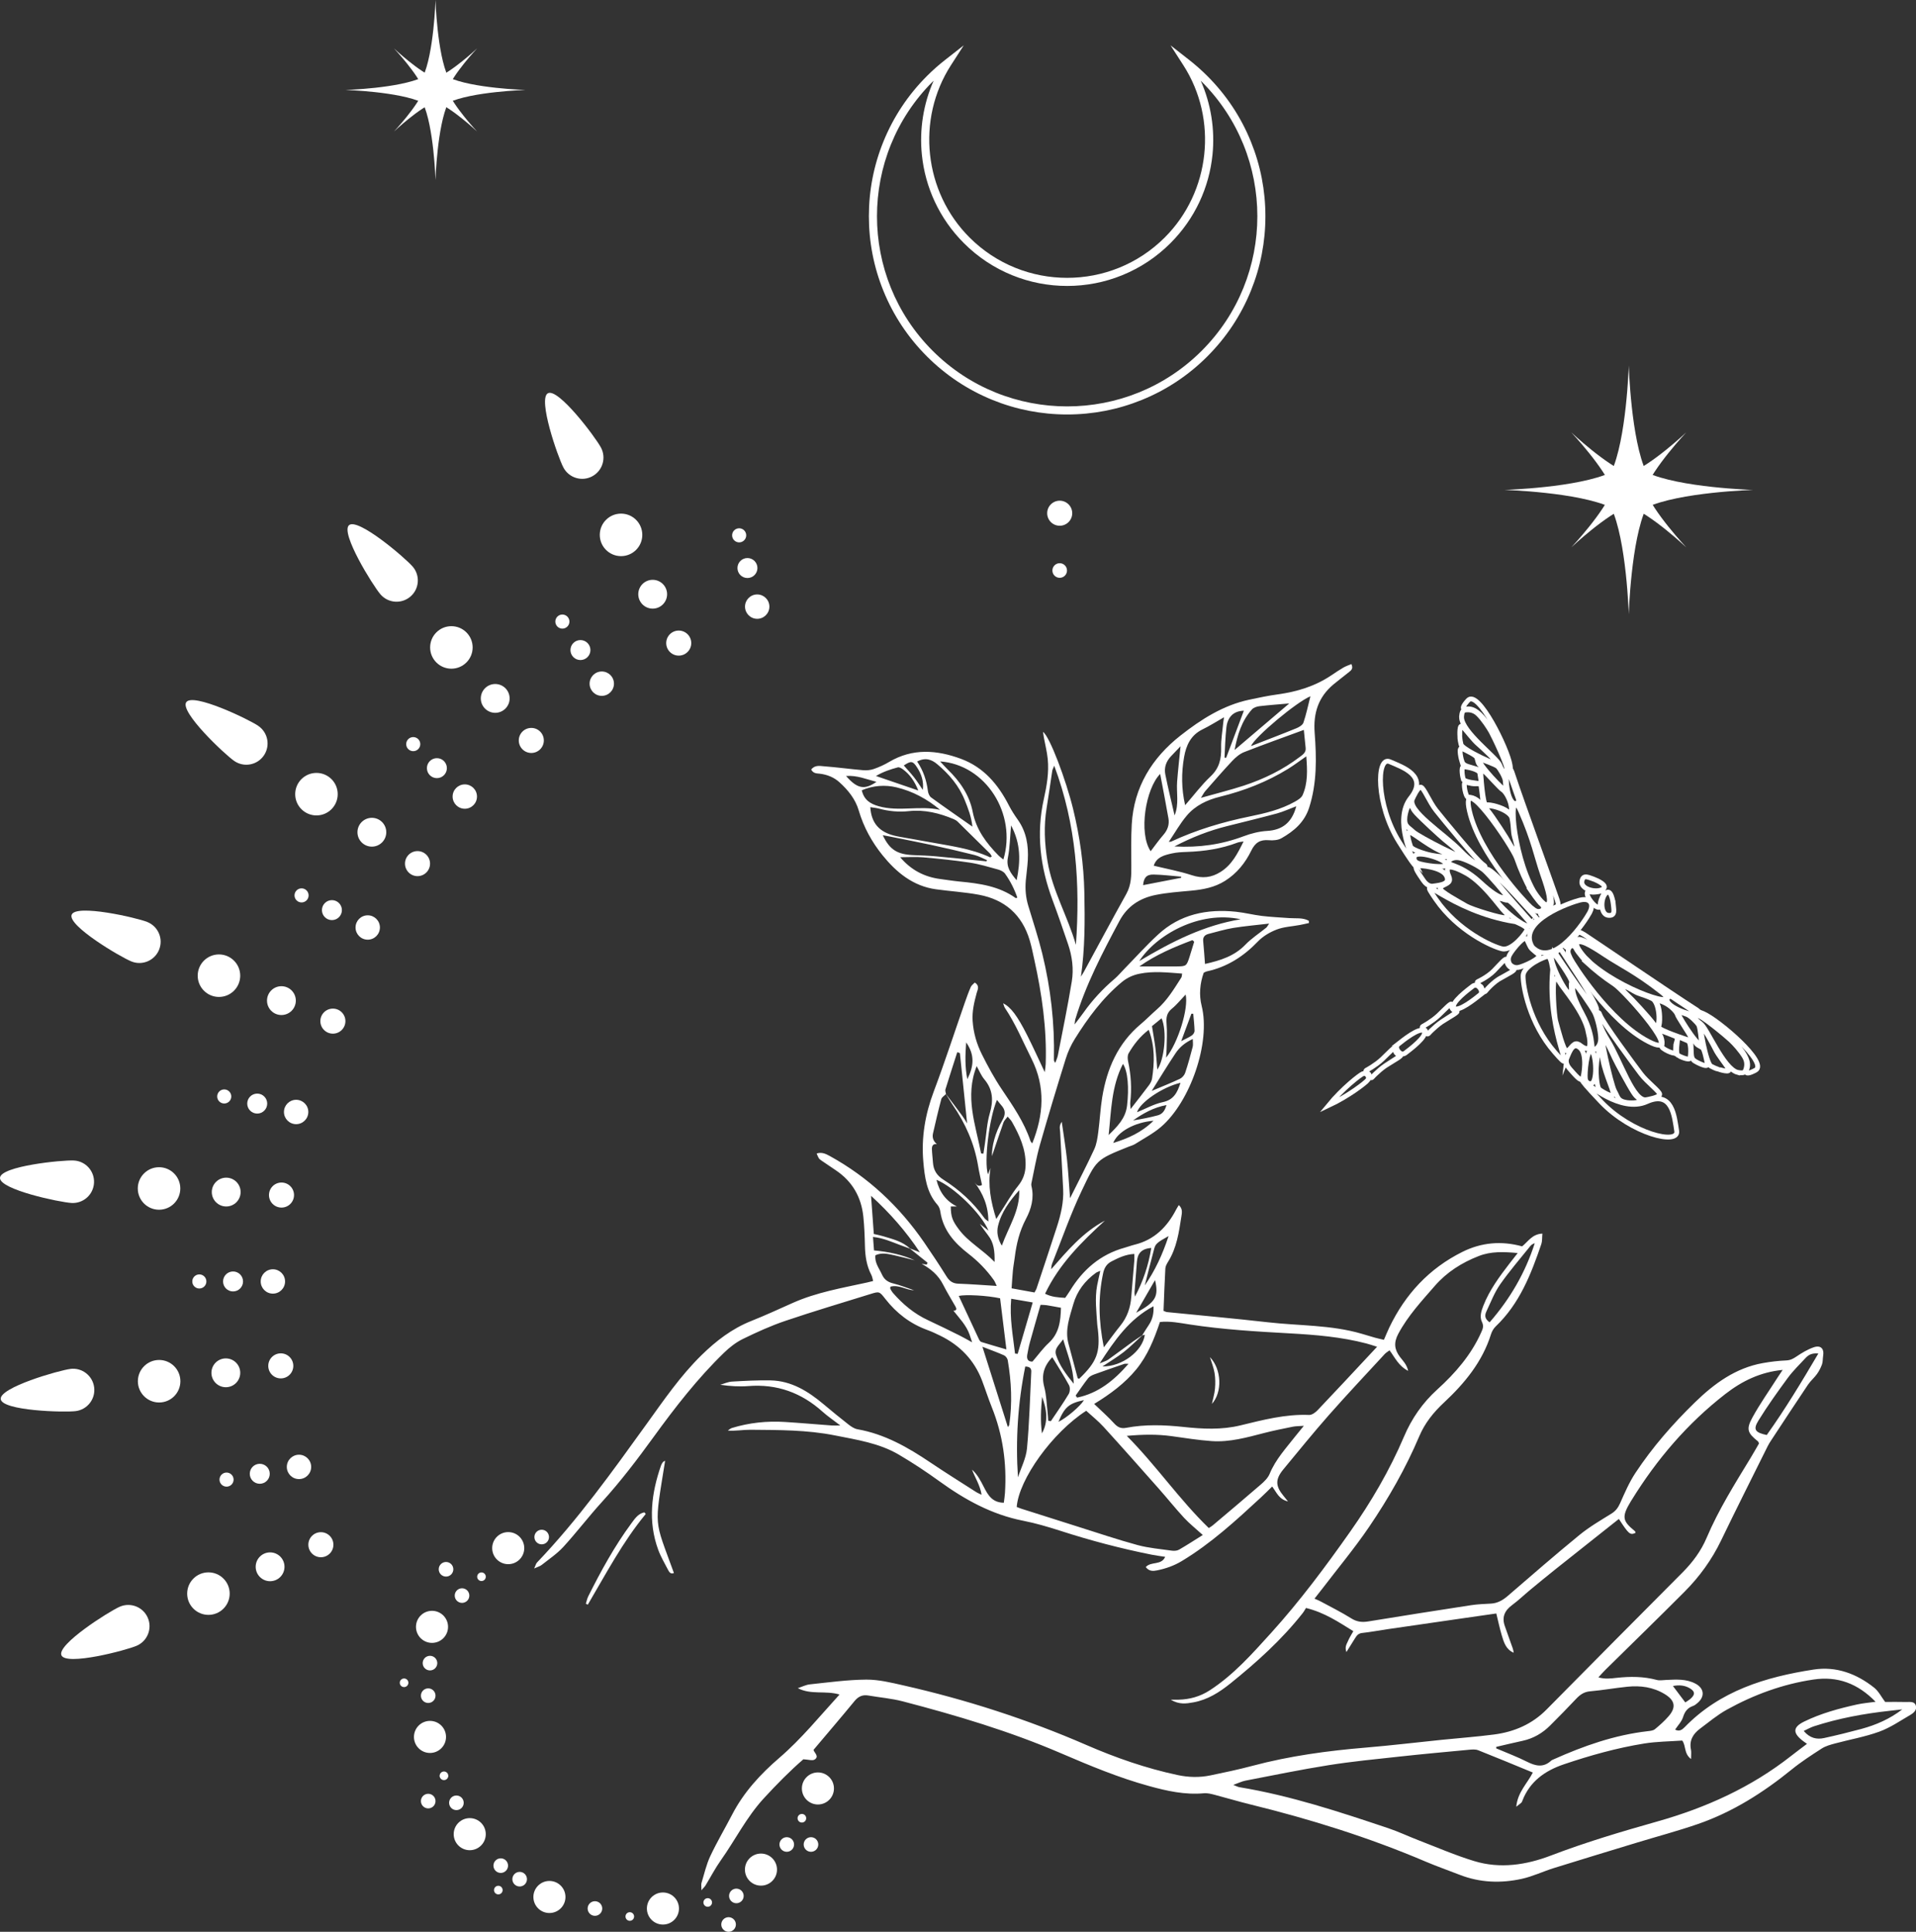 <?xml version="1.0" encoding="UTF-8"?>
<svg id="Calque_2" xmlns="http://www.w3.org/2000/svg" viewBox="0 0 671.51 677.08">
  <rect x="0" y="0" width="671.51" height="677.08" fill="#333333" stroke="none"/>
  <defs>
    <style>
      .cls-1 {
        fill: #fff;
      }

      .cls-2 {
        fill: none;
        stroke: #fff;
        stroke-miterlimit: 10;
        stroke-width: 1.69px;
      }
    </style>
  </defs>
  <g id="Calque_1-2" data-name="Calque_1">
    <g>
      <path class="cls-1" d="M284.29,269.71c1.32-1.64,3.01-1.25,4.43-1.14,4.6.35,9.17.98,13.77,1.38,1.25.11,2.61-.02,3.78-.43,1.86-.65,3.69-1.48,5.39-2.49,8.19-4.83,16.63-4.2,25.1-1.08,8,2.95,13.09,9,16.86,16.39.89,1.73,1.97,3.39,3.1,4.98,3.03,4.26,3.78,9.07,3.5,14.11-.13,2.41-.49,4.81-.71,7.22-.26,2.99,0,5.92.87,8.81,1.68,5.58,3.52,11.12,4.91,16.78,2.97,12.13,4.36,24.46,4.08,36.96,0,.4,0,.8.48,1.31.31-.87.73-1.73.91-2.63,1.67-8.63,3.46-17.25,4.88-25.92.71-4.37.13-8.8-1.31-13.03-1.77-5.21-3.56-10.41-5.48-15.56-4.28-11.51-5.72-23.22-3.01-35.32,1.03-4.62,1.84-9.31,1.36-14.07-.25-2.49-.89-4.95-1.34-7.42-.11-.6-.19-1.21-.32-2.04,2.34,1.53,8.07,16.86,10.56,27.03,2.36,9.66,3.74,19.44,3.94,29.36.2,9.78.22,19.56-1.2,29.4.35-.58.73-1.15,1.06-1.75,4.94-9.08,9.8-18.2,14.84-27.23,1.77-3.17,1.79-6.48,1.76-9.91-.04-4.83-.12-9.68.15-14.5.75-13.05,7.08-23.26,17.09-31.12,7.18-5.64,14.91-10.6,24.09-12.56,3.33-.71,6.67-1.41,10.04-1.87,6.73-.93,13.06-2.85,18.74-6.68,1.37-.92,2.74-1.85,4.16-2.68.88-.51,1.87-.84,2.85-1.26.79,1.64-.12,2.22-.85,2.82-1.79,1.46-3.65,2.83-5.42,4.31-5.32,4.45-7.12,10.08-6.59,17.02.66,8.76.83,17.56-1.93,26.16-1.65,5.15-5.33,8.23-9.68,10.72-1.23.71-2.99.84-4.45.71-3.05-.26-4.78.82-6.17,3.67-2.08,4.27-5.03,7.96-9.19,10.58-3.67,2.31-7.71,3.05-11.91,3.44-4.16.39-8.35.67-12.43,1.5-5.47,1.11-9.86,3.87-12.65,9.08-5.97,11.17-11.83,22.37-15.5,34.57-.09.29-.08.62-.23,1.73,1.33-1.76,2.25-2.91,3.1-4.11,3.13-4.43,6.78-8.37,10.92-11.88,1.17-.99,2.15-2.19,3.23-3.29,3.99-4.09,7.82-8.36,12.01-12.23,7.71-7.14,17.13-9.04,27.29-7.99,3.06.32,6.06,1.1,9.11,1.47,3.15.38,6.33.51,9.5.75,2.33.18,4.77-.24,6.92.94.02.26.04.53.06.79-1.08.24-2.16.5-3.25.7-2.69.51-5.53.62-8.04,1.58-2.4.92-4.83,2.35-6.59,4.18-5.03,5.24-10.81,8.97-17.95,10.5-.32.07-.6.26-1.05.46-1.34,3.73-1.7,7.77-.74,11.58,3.25,12.88-3.98,33.64-14.22,42.45-2.72,2.34-5.98,4.04-9.04,5.98-.73.46-1.62.69-2.43,1.01-11.33,4.54-11.15,4.54-16.31,15.35-3.93,8.22-6.91,16.88-10.3,25.35-.27.67-.41,1.4-.41,2.19,5.64-6.44,11.1-12.95,18.81-17.02-8.17,7.49-16.01,15.21-20.97,25.62,2.38,1.2,4.63,1.3,7.06,1.45.55-.82,1.13-1.6,1.63-2.42,4.52-7.43,10.67-12.8,19.19-15.16,1.17-.32,2.3-.76,3.47-1.05,6.94-1.69,11.45-6.23,14.62-12.37.24-.46.53-.89.9-1.52,1.47,1.31,1.08,2.84.89,4.1-.83,5.43-1.62,10.9-4.61,15.71-.46.74-.95,1.59-.99,2.42-.28,4.92-.44,9.84-.64,14.84.44.16.83.4,1.25.44,11.81,1.19,23.63,2.24,35.43,3.58,10.91,1.24,22.01.88,32.69,3.99,1.58.46,3.16.95,4.75,1.4.93.26,1.88.46,3.12.75.67-1.54,1.23-2.94,1.88-4.3,5.6-11.69,13.98-20.73,25.64-26.53,6.65-3.31,13.67-3.93,20.92-1.93,2.09-1.66,3.52-4.32,7.1-4.47-.13,1.41-.02,2.62-.37,3.67-3.6,10.56-7.63,20.9-15.98,28.85-.75.72-1.35,1.75-1.66,2.75-3.03,9.68-9.24,17.19-16.46,23.93-3.69,3.44-6.72,7.2-8.69,11.86-4.74,11.18-10.76,21.71-17.56,31.72-5.12,7.54-11,14.58-16.54,21.84-.79,1.04-1.61,2.06-2.61,3.33.91.41,1.59.66,2.21,1,3.57,1.93,7.22,3.74,10.66,5.9,1.94,1.22,3.74,1.44,5.92,1.09,12.04-1.97,24.09-3.86,36.15-5.71,2.28-.35,4.6-.42,6.9-.55,2.32-.13,4.14-1.18,5.87-2.67,8.33-7.18,16.63-14.41,25.14-21.37,3.47-2.84,7.41-5.13,11.24-7.51,1.5-.93,2.33-2.09,3.04-3.68,1.6-3.6,3.18-7.28,5.34-10.55,5.96-9.03,13.08-17.16,20.81-24.7,6.77-6.6,14.29-12.13,23.92-13.83,2.7-.48,5.44-.8,8.18-.92,1.43-.06,2.41-.61,3.54-1.37,1.88-1.27,3.9-2.49,6.03-3.23,2.5-.86,3.75.5,3.31,3.07-.16.97-.07,2.01-.39,2.91-.43,1.19-1.03,2.37-1.77,3.4-.94,1.31-2.24,2.38-3.14,3.72-4.35,6.48-8.63,13.01-12.92,19.53-.42.64-.84,1.3-1.18,1.98-5.48,11.03-11.02,22.03-16.37,33.12-3.24,6.73-7.55,12.67-12.78,17.92-9.16,9.2-18.48,18.25-27.72,27.36-.77.76-1.48,1.58-2.49,2.67,2.37.69,4.43.38,6.39.17,4.75-.51,9.42-.52,14.08.74,1.01.27,2.17.04,3.26,0,3.52-.16,7.07-.43,10.34,1.32,3,1.61,3.31,4.46.75,6.69-.49.43-1.03.89-1.63,1.1-1.94.67-2.9,1.95-3.52,3.93-.5,1.58-1.81,2.9-2.78,4.37,1.47.75,2.44.07,3.32-.83,12.38-12.76,28.35-17.62,45.22-20.22,7.9-1.22,15.04,1.43,21.22,6.35,1.56,1.24,2.53,3.24,3.85,5,2.32,0,4.83-.05,7.34.02,1.25.04,2.91-.36,3.42,1.27.46,1.49-.74,2.55-1.84,3.2-3.6,2.1-7.11,4.53-10.98,5.93-5.04,1.83-10.4,2.76-15.6,4.16-1.56.42-3.2.88-4.54,1.73-3.6,2.32-7.22,4.66-10.54,7.36-9.99,8.11-20.73,14.93-32.93,19.14-6.96,2.4-14.09,4.3-21.14,6.44-9.78,2.98-19.57,5.94-29.32,8.98-3.77,1.18-7.39,2.93-11.22,3.77-7.32,1.61-14.65,1.36-21.75-1.41-3.99-1.56-8.05-2.97-11.99-4.65-19.89-8.47-40.43-14.88-61.4-20.02-4.16-1.02-8.27-2.27-12.42-3.35-1.26-.33-2.6-.68-3.86-.56-6.6.61-12.92-.8-19.19-2.53-10.64-2.92-20.79-7.16-30.9-11.5-17.94-7.72-36.59-13.27-55.44-18.19-3.92-1.02-8.02-1.35-12.02-2.04-2.05-.35-3.53.29-4.87,1.93-4.68,5.69-9.47,11.29-14.39,17.12.22,1,2.15,2.28.38,3.4-.76.48-2.13-.01-3.94-.1-4.54,3.92-9.32,8.74-13.93,13.76-6,6.55-9.94,14.51-15.02,21.68-1.96,2.77-3.54,5.82-5.31,8.73-.25.42-.63.76-1.46,1.73,0-1.36-.14-2,.02-2.54.96-3.15,1.68-6.42,3.06-9.37,2.33-4.97,5.15-9.72,7.68-14.6,4.07-7.87,9.96-14.24,16.58-19.93,7.7-6.63,14.06-14.48,21.06-22.16-4.9-1.48-9.97.2-14.62-2.23,1.42-.46,2.82-1.19,4.27-1.34,6.56-.69,13.13-1.61,19.71-1.66,4.33-.03,8.72,1.05,13,2.02,22.05,4.99,43.46,11.9,64.21,20.92,10.28,4.47,20.89,8.16,31.92,10.51,3.84.82,7.66.91,11.46.13,4.95-1.02,9.91-2.07,14.8-3.37,13.02-3.47,26.29-5.26,39.68-6.38,8.88-.74,17.73-1.82,26.6-2.72,6.13-.63,12.27-1.07,18.38-1.87,7.04-.92,13.3-3.6,18.41-8.78,15.85-16.06,31.74-32.06,47.66-48.05,3.54-3.56,6.47-7.51,8.42-12.12,4.19-9.87,9.87-18.9,15.42-28.02,1.02-1.68,1.98-3.4,2.92-5.01-.15-.36-.18-.62-.33-.74-3.69-2.97-4.24-4.23-1.96-8.4,2.63-4.81,5.83-9.31,8.78-13.95.52-.81,1.07-1.61,1.81-2.72-7.86.78-14.22,3.89-20.08,8.44-13.3,10.32-24.02,22.88-32.83,37.15-.06.09-.13.18-.18.27-3.49,5.74-3.05,7.07,1.31,10.66.14.11.15.39.22.59-1.89.88-2.36.49-5.84-4.87-1.89,1.49-3.75,2.97-5.62,4.45-5.51,4.37-11.04,8.74-16.54,13.13-3.01,2.4-5.99,4.85-8.95,7.3-2.12,1.75-4.1,3.68-6.31,5.3-2.64,1.95-3.67,4.27-2.53,7.43.74,2.07,1.45,4.14,2.2,6.21.36.98.77,1.95.88,3.07-2.72-1.15-3.44-3.65-4.17-6.07-.74-2.5-1.27-5.06-1.92-7.69-4.35.63-8.57,1.23-12.8,1.84-8.49,1.23-16.98,2.45-25.47,3.69-2.94.43-5.85.99-8.8,1.31-1.33.15-1.88.96-2.47,1.89-.91,1.45-1.81,2.9-2.99,4.79-.68-1.86.14-2.86.56-3.87.45-1.1,1.12-2.11,1.86-3.45-5.11-3.14-9.96-6.5-16.59-8.13-.25.39-.66,1.17-1.19,1.85-7.34,9.3-16.06,17.16-25.26,24.57-3.92,3.15-8.04,5.78-13.05,6.67-2.42.43-4.92.85-7.91-.95,1.43,0,2.12.01,2.81,0,3.93-.1,7.55-1.12,10.89-3.29,8.32-5.4,14.81-12.74,21.39-20,10.14-11.2,19.15-23.29,27.83-35.62,7.35-10.45,13.81-21.47,18.83-33.26,2.71-6.38,6.51-11.86,11.68-16.55,6.3-5.71,11.86-12.1,15.39-20.01.55-1.23.98-2.19.26-3.66-.9-1.84-.23-3.85.51-5.74,2.16-5.5,5.64-10.18,9.2-14.8.8-1.03,1.61-2.05,2.82-3.61-5.01-.46-9.4-.62-13.67,1.06-5.92,2.32-11.14,5.59-15.39,10.47-4.62,5.32-9.39,10.43-12.77,16.74-1.68,3.14-1.4,5.52.58,8.16,1,1.33,2.34,2.53,2.87,4.88-3.39-1.75-4.61-4.63-6.53-7.21-.56.43-1.21.78-1.68,1.29-6.56,7.12-13.2,14.16-19.6,21.42-5.45,6.18-10.63,12.6-15.89,18.95-2.93,3.54-2.88,5.88.03,9.39.38.46.75.93,1.55,1.91-3.19-.74-3.95-3.08-5.55-5.23-1.39,1.36-2.65,2.65-3.98,3.87-8.73,8.07-17.47,16.11-27.73,22.28-2.7,1.62-5.56,2.62-8.59,3.24-1.37.28-2.82.42-4-1.15,1.83-2.09,5.46-.5,6.8-3.59-1.67-.26-3.26-.45-4.82-.77-10.8-2.16-21.42-4.96-31.9-8.35-4.29-1.38-8.64-2.66-13.05-3.53-10.96-2.15-20.39-7.35-29.31-13.8-4.63-3.35-9.41-6.52-14.34-9.41-6.86-4.02-14.68-5.17-22.33-6.7-9.77-1.95-19.69-1.89-29.59-1.98-2.59-.02-5.19.49-7.95.29.47-.31.9-.74,1.41-.9,6.06-1.86,12.27-2.51,18.58-2.12,5.49.34,10.97.83,16.45,1.23.73.05,1.47,0,3,0-2.45-1.88-4.43-3.21-6.19-4.79-7.42-6.68-16-9.82-26.03-9.02-3.21.25-6.47.04-9.86-.46,1.37-.39,2.73-1.03,4.12-1.11,4.5-.26,9.01-.51,13.51-.42,7.32.15,13.17,3.82,18.59,8.36,2.86,2.41,5.76,4.78,8.7,7.08.93.72,2.03,1.48,3.14,1.68,9.56,1.68,17.72,6.35,25.62,11.68,5.29,3.56,10.7,6.94,16.07,10.38.45.29.97.48,1.84.9-.54-3.4-2.3-5.96-3.36-8.81,1.9,1.69,3.02,3.88,4.14,6.08,1.42,2.78,2.93,5.49,7.01,5.53.14-1.14.33-2.28.4-3.43.67-10.36-.73-20.39-4.62-30.05-1.23-3.06-2.23-6.21-3.4-9.3-2.75-7.25-7.78-12.41-14.7-15.79-1.48-.72-2.98-1.43-4.53-1.99-5.96-2.18-10.77-5.88-14.66-10.85-2.09-2.68-2.15-2.7-5.17-1.76-9.97,3.1-19.99,6.07-29.88,9.42-5.09,1.72-10.03,3.97-14.86,6.33-2.42,1.18-4.68,2.93-6.62,4.82-9.28,8.99-17.17,19.17-24.74,29.6-5.69,7.85-11.54,15.54-18.07,22.72-4.66,5.12-8.87,10.66-13.54,15.77-2.2,2.4-5,4.26-7.58,6.31-.56.44-1.32.64-2.63,1.24.51-1.1.63-1.72,1-2.1,14.34-15,26.37-31.84,38.46-48.62,5.98-8.3,11.76-16.75,19.11-23.97,5.16-5.07,10.75-9.37,17.54-12.07,4.9-1.95,9.7-4.17,14.52-6.32,8.31-3.71,17.23-5.22,26.02-7.15.63-.14,1.26-.31,2.15-.53-.23-.79-.31-1.53-.64-2.15-1.68-3.21-2.16-6.65-2.24-10.22-.08-3.4-.21-6.81-.56-10.19-.7-6.84-3.83-12.31-9.58-16.2-1.64-1.11-3.28-2.21-4.92-3.33-1.11-.76-1.1-.77-1.86-2.59,1.74-.59,3.18.08,4.62.88,13.46,7.42,24.36,17.65,33.05,30.27,2.68,3.9,5.3,7.84,7.8,11.86,1.02,1.65,2.17,2.54,4.17,2.61,4.39.16,8.77.5,13.48.79-.41-.83-.64-1.52-1.05-2.09-2.51-3.52-5.48-6.57-8.91-9.22-4.89-3.79-8.85-8.25-9.81-14.72-.12-.84-.46-1.78-1.01-2.4-3.82-4.34-4.47-9.72-4.95-15.1-.75-8.46.64-16.59,3.64-24.58,3.87-10.28,7.26-20.74,10.88-31.12.65-1.87,1.32-3.74,2.11-5.55.27-.61.93-1.05,1.4-1.55,1.85,1.16.98,2.52.66,3.69-.86,3.19-1.63,6.35-1.41,9.73.27,4.15,1.4,8.05,3.22,11.69,2.11,4.22,4.37,8.4,7,12.31,3.87,5.77,7.83,11.44,10.05,18.11.09.28.36.49.63.84,3.99-10.01,4.71-19.77-.26-29.66-3.01-5.99-5.56-12.22-9.32-17.82-.27-.41-.37-.93-.63-1.62,2.61,1.25,4.98,4.36,8.42,11.18,2.07,4.1,3.96,8.29,6.17,12.96.15-1.24.3-2.04.33-2.83.42-12.4-1.33-24.57-4-36.63-.5-2.25-.94-4.53-1.6-6.74-2.66-8.97-8.74-14.3-17.83-15.99-4.96-.92-10.04-1.22-15.04-1.91-8.05-1.11-13.91-5.97-18.74-11.96-3.72-4.61-6.61-9.85-8.31-15.65-1.18-4.02-3.77-7.21-6.82-9.95-1.9-1.71-4.29-2.66-6.88-2.96-1.07-.12-2.21-.04-2.96-1.43ZM400.39,467.98c-2.17,1.98-4.24,4.09-6.54,5.89-2.29,1.8-4.83,3.29-7.48,5.06,6.93.08,14.09-5.38,14.86-11.11-.33.08-.64.16-.94.24.76-1.19,1.48-2.41,2.28-3.58,1.37-2.02,1.85-4.2,1.7-6.65-8.55,4.55-13.58,11.89-18.87,20.03,1.46-.63,2.32-.84,2.99-1.31,2.95-2.1,5.84-4.28,8.77-6.41,1.05-.76,2.15-1.45,3.23-2.17ZM343.43,428.98c.88.69,1.77,1.37,3.02,2.35-2.52-5.99-12.18-15.38-18.24-17.81,1.06,4.37,3.35,7.41,7.15,9.33h-2.14c.05,3.63.56,4.99,2.85,8.05,3.33,4.46,8.28,7.04,12.51,11.41.07-3.85-.26-6.8-2.29-9.36-1.01-1.28-1.92-2.64-2.87-3.97ZM318.86,437.55c1.18.46,2.36.91,3.53,1.37-4.83-7.3-10.47-13.73-17.11-19.8.35,4.82.66,9.03.97,13.38,1.17.28,2.24.47,3.28.79,3.35,1.02,6.81,1.81,9.45,4.37-1.12-.41-2.24-.82-3.36-1.23-3.03-1.11-5.97-2.52-9.66-2.89.14,1.79.24,3.22.36,4.72,5.17.48,9.84,1.48,14.27,3.46-2.44-.6-4.87-1.26-7.32-1.79-2.12-.45-4.27-1-6.46.03-.32,2.65,1.32,4.57,2.29,6.73.78,1.73,2.01,2.66,3.89,3.12,2.51.62,4.92,1.6,7.38,2.43-2.81-.08-5.35-2.08-8.3-1.27-.02.32-.12.57-.03.73.25.48.51.98.86,1.39,3.5,4.02,7.51,7.39,12.4,9.65,3.69,1.7,7.33,3.52,10.98,5.32,1.33.66,2.61,1.42,4.43,2.41-.42-1.27-.64-1.97-.88-2.66-1.15-3.3-3.56-5.75-5.67-8.41,1.21-.04,1.16-.69.7-1.49-1.44-2.55-3-5.03-4.31-7.64-1.68-3.35-4.36-5.58-7.55-7.32.6.1,1.2.19,1.8.29.09-.23.18-.46.27-.68-2.07-1.66-4.14-3.32-6.21-4.98ZM331.56,383.44c-.57.6-1.47,1.1-1.66,1.8-1.07,3.98-1.98,7.99-2.91,12.01-.35,1.51.18,2.77,1.36,3.77-1.39-.22-1.77.66-1.74,1.76.05,1.53.26,3.06.36,4.6.17,2.69,1.29,4.59,3.71,6.12,5.61,3.55,10.47,8,14.35,13.46.27.39.74.64,1.37,1.17,0-5.45-1.88-9.78-4.84-13.72.62.75,1.16,1.67,2.61.93-.46-2.2-1-4.43-1.37-6.69-1.3-7.84-4.44-14.91-8.93-21.42-.87-1.26-1.62-2.59-2.42-3.88,1.96,2.6,3.93,5.2,5.86,7.82.55.74,1,1.55,1.64,2.57-.86-8.45-1.69-16.49-2.52-24.52,0-.08-.14-.16-.22-.21-.08-.05-.18-.06-.72-.21-1.39,4.33-2.8,8.68-4.15,13.05-.14.47.13,1.07.21,1.61ZM592.68,616.53c-2.57-1.92-1.7-4.59-3.1-6.48-4.43.32-8.97.33-13.4,1.05-9.57,1.55-18.89,4.17-28.07,7.27-6.64,2.25-11.97,6-14.58,12.84-.08.2-.15.44-.3.58-.4.37-.85.69-1.82,1.46.5-5.14,3.86-8.14,5.81-11.99-6.54-2.69-12.81-5.31-19.14-7.81-.96-.38-2.17-.27-3.25-.17-8.21.77-16.43,1.52-24.63,2.42-8.2.89-16.41,1.69-24.55,2.98-9.77,1.55-19.47,3.56-29.19,5.43-1.23.24-2.39.83-4.23,1.49,1.18.45,1.65.72,2.15.8,17.88,2.94,35,8.62,52.11,14.35,3.64,1.22,7.13,2.89,10.72,4.27,6.46,2.49,12.84,5.26,19.45,7.27,9.09,2.78,18.28,1.36,26.87-1.93,12.26-4.69,24.79-8.4,37.37-11.96,17.01-4.81,32.83-11.95,46.79-22.92,1.8-1.41,3.63-2.77,5.62-4.28-.75-.54-1.29-.88-1.78-1.29-3.31-2.7-3.05-4.64.82-6.53,5.88-2.87,12.14-4.56,18.48-5.97,1.99-.44,4.04-.6,6.51-.95-6.25-6.44-13.35-9.05-21.75-7.8-10.78,1.6-20.88,5.31-30.38,10.57-3.33,1.84-6.3,4.36-9.38,6.65-2.45,1.82-3.86,4.13-3.19,7.37.17.83.03,1.72.03,3.29ZM383.48,492.07c2.58,2.49,4.9,4.51,6.95,6.77,1.24,1.36,2.38,1.96,4.27,1.6,6.65-1.27,13.36-1.02,20.05-.31,6.7.72,13.38,1.07,20.01-.55,7.91-1.92,15.79-3.99,24.06-3.65.98.04,2.21-.87,2.97-1.67,6.07-6.37,12.06-12.83,18.07-19.26.81-.87,1.62-1.74,2.77-2.97-1.55-.48-2.66-.87-3.78-1.16-8.78-2.29-17.76-3.03-26.77-3.53-11.75-.65-23.5-1.34-35.15-3.13-3.43-.53-6.89-1.24-10.4-.86-2.03,6.04-4.31,11.73-8.29,16.6-4.03,4.91-9.06,8.62-14.76,12.12ZM362.56,453.01c.39-.74.59-1.01.69-1.31,2.39-7.19,4.79-14.38,7.13-21.59,1.39-4.3,2.46-8.69,2.23-13.27-.33-6.7-.71-13.39-1.05-20.08-.05-1-.5-2.06.56-3.58.67,4.78,1.37,8.95,1.83,13.16.46,4.28.69,8.58,1.08,13.62,3.06-6.14,5.91-11.59,8.48-17.17.85-1.85,1.14-4,1.41-6.05.54-4.03.72-8.11,1.37-12.12,1.64-10.04,5.5-18.95,13.52-25.68,1.94-1.62,3.69-3.46,5.6-5.11,3.64-3.15,6.06-7.22,8.61-11.2.2-.32.17-.79.28-1.4-5.1-.37-10.01-.95-14.91.05-2.28.46-4.32,1.37-6.18,2.9-6.79,5.62-11.92,12.6-16.53,19.98-1.32,2.12-2.4,4.47-3.14,6.85-3.14,10.07-6.2,20.16-9.09,30.31-1.26,4.41-2.01,8.97-2.98,13.47-.07.31-.04.67.04.98.99,4.1-.08,7.93-1.94,11.45-2.27,4.27-3.35,8.79-3.93,13.51-.19,1.53-.49,3.04-.64,4.57-.19,1.95-.29,3.9-.46,6.24,2.82.51,5.36.97,8.03,1.46ZM421.55,538.01c-2.54-2.31-4.71-4.02-6.56-6.02-3.06-3.31-5.87-6.84-8.86-10.22-6.41-7.24-12.82-14.49-19.33-21.64-1.89-2.08-4.12-3.84-6.11-5.66-11.81,7.58-23.62,24-24.36,33.71.57.21,1.16.47,1.77.66,6.6,2.1,13.19,4.2,19.79,6.28,6.92,2.18,13.79,4.51,20.78,6.41,3.89,1.05,7.98,1.39,11.99,1.96.83.12,1.86.06,2.56-.34,2.74-1.57,5.39-3.31,8.32-5.14ZM423.64,535.57c.64-.43,1.03-.63,1.36-.91,5.63-4.76,11.28-9.49,16.85-14.32,1.23-1.06,2.53-2.32,3.13-3.77,2.1-5.1,5.79-9.05,9.1-13.29.79-1.01,1.62-1.99,2.88-3.54-1.78.13-2.85.1-3.87.31-3.34.68-6.68,1.34-9.98,2.19-6.08,1.57-12.16,3.3-18.5,2.85-4.7-.33-9.38-1.1-14.06-1.74-5-.68-9.99-.61-15.64-.09,10.37,10.45,18.35,22.24,28.73,32.3ZM524.4,612.26c0,.18,0,.36,0,.54,3.63,1.55,7.34,2.93,10.86,4.71,2.99,1.51,5.68,2.08,8.37-.4.23-.22.57-.33.87-.47,10.58-4.74,21.44-8.56,33.05-9.88.84-.1,1.84-.19,2.44-.68,1.7-1.39,3.35-2.87,4.79-4.52,2.77-3.17,2.27-5.6-1.35-7.8-4.04-2.45-8.47-3.04-13.05-2.58-4.37.44-8.71,1.23-13.08,1.61-2.19.19-3.6,1.24-5,2.74-2.93,3.13-5.96,6.18-8.99,9.22-2.7,2.71-5.89,4.57-9.66,5.39-3.09.67-6.16,1.41-9.24,2.12ZM409.64,295.05c.43-.03.66,0,.83-.08,8.79-4.1,18.01-6.86,27.5-8.8,5.48-1.12,10.95-2.42,15.89-5.21,1.01-.57,2.23-1.31,2.66-2.27,1.86-4.21,1.69-8.65,1.3-13.6-2.41,1.67-4.31,3.11-6.33,4.36-7.44,4.59-15.49,7.73-23.97,9.81-4.46,1.1-8.57,3.06-11.55,6.57-2.37,2.79-4.19,6.05-6.33,9.22ZM377.08,331.15c1.52-21.23.16-42.07-7.6-62.77-.4,1.02-.63,1.39-.69,1.78-.67,4.34-1.25,8.7-1.97,13.03-1.03,6.26-.74,12.46.3,18.69,1.72,10.29,7.1,19.33,9.96,29.27ZM349.41,385.51c-2.74,6.44-4.59,21.6-3.15,26.12.38-.94.64-1.59.9-2.24-.99,6.01.06,11.71,2.01,17.87.75-1.18,1.19-1.89,1.65-2.6,1.98-3.03,3.75-6.24,6.01-9.04,1.78-2.21,2.56-4.49,2.62-7.23.11-5.63-2.13-10.49-4.8-15.21-.35-.62-.91-1.11-1.49-1.82-.61.84-1.23,1.39-1.47,2.07-1.45,4.08-2.81,8.19-4.04,11.81-.09-3.29,1.06-8.15,3.65-12.6,1.21-2.08,1.11-3.64-.42-5.31-.44-.48-.81-1.01-1.46-1.82ZM420.89,279.64c5.43-1.54,10.32-2.74,15.08-4.3,7.03-2.31,13.64-5.54,19.57-10.05,1.05-.8,2.22-1.51,2.06-3.12-.22-2.15-.43-4.3-.64-6.34-7.16,2.64-14.08,5.09-20.9,7.77-1.57.62-3.02,1.85-4.2,3.11-3.24,3.44-6.33,7.02-9.45,10.58-.47.54-.79,1.21-1.52,2.36ZM305.02,282.9c.35,5.82,3.39,8.69,8.26,9.95.64.17,1.29.3,1.94.42,3.46.62,6.93,1.2,10.39,1.85,7.24,1.34,14.59,2.21,21.38,5.36.11.05.33-.15.61-.29-.23-.37-.39-.8-.69-1.09-3.74-3.72-7.49-7.42-11.27-11.11-.38-.37-.88-.67-1.38-.88-5.03-2.11-10.21-3.41-15.74-2.81-3.53.38-7.02.05-10.46-.88-.91-.25-1.87-.32-3.05-.51ZM385.62,445.42c-.75.33-1.16.44-1.49.67-3.88,2.78-6.67,6.46-7.96,11-1.27,4.48-3.01,8.99-1.7,13.84,1.09,4.02,2.13,8.05,3.22,12.06.03.13.34.18.52.27,6.22-5.96,7.46-9.24,6.56-17.35-.06-.55-.18-1.09-.21-1.63-.28-4.59-.9-9.18-.04-13.77.3-1.58.68-3.15,1.1-5.08ZM329.49,266.88c1.07,1.14,1.84,2.02,2.67,2.83,4.28,4.15,7.61,8.97,8.75,14.84,1.22,6.27,4.78,10.94,9.04,15.29.49.5,1.08.9,1.71,1.42,4.79-16.03-6.21-33.26-22.18-34.39ZM386.88,472.21c2.23-2.94,3.95-5.32,5.8-7.61,2.37-2.94,3.52-6.28,3.8-10.01.32-4.27.73-8.54,1.07-12.81.06-.72,0-1.46,0-2.28-3.07.14-5.52,1.35-7.97,2.6-1.71.88-2.56,2.27-2.95,4.11-1.8,8.39-1.62,16.77.24,26.01ZM415.36,282.22c3.12-3.58,5.76-7.13,8.94-10.12,3.05-2.87,3.78-6.15,3.68-10.07-.07-2.82.45-5.65.71-8.48.05-.57.15-1.13.3-2.15-2.79,1.59-5.1,3.06-7.55,4.25-4.1,2-5.73,5.57-6.45,9.71-.96,5.53-.96,11.07.37,16.86ZM356.55,314.61c-1.04-3-2.46-5.8-4.28-8.36-.51-.73-1.56-1.24-2.47-1.49-3.27-.9-6.55-1.9-9.89-2.41-5.42-.82-10.88-1.38-16.34-1.86-2.62-.23-5.29-.04-8.08-.04,3.81,4.5,8.48,6.91,14.04,7.64,2.28.3,4.56.67,6.85.89,6.92.66,13.75,1.59,19.62,5.8.05.03.18-.05.55-.17ZM404.36,303.42c4.67,1.14,9.11,1.95,13.36,3.34,3.67,1.2,6.84.86,10.05-1.15,3.93-2.47,5.89-6.28,8.07-10.69-1.07.19-1.6.21-2.08.39-5.72,2.18-11.67,3.07-17.75,3.28-1.76.06-3.55.14-5.25.52-2.64.6-5.4,1.22-6.4,4.3ZM350.5,455.04c-4.56-.98-12.08-1.39-14.48-.83,2.36,5.08,4.7,10.13,7.07,15.18.18.38.49.85.84.96,2.75.87,5.53,1.65,8.79,2.61-.79-6.36-1.49-12.1-2.21-17.92ZM454.31,282.59c-2.48.93-4.58,1.92-6.78,2.52-5.82,1.57-11.68,2.98-17.52,4.45-6.26,1.57-12.24,3.89-18.41,7.11,8.68.48,16.55-.68,24.23-3.56,2.63-.99,5.48-1.72,8.26-1.88,5.28-.3,8.71-2.88,10.22-8.63ZM321.44,266.91c2.19,3.26,3.3,6.65,3.76,10.29.1.81.51,1.84,1.12,2.29,4.65,3.39,9.4,6.66,14.49,10.24-.38-3.52-1.52-6.36-2.65-9.19-2.04-5.13-5.52-9.2-9.69-12.7-1.95-1.64-4.14-2.46-7.04-.93ZM422.32,337.86c5.4-1.22,10.27-2.73,14.15-6.75,2.17-2.25,4.88-3.99,7.33-5.98.26-.21.41-.57,1-1.42-4.63.55-8.65.88-12.62,1.53-2.9.48-5.74,1.36-8.6,2.08-1.34.34-2.05,1.1-1.89,2.6.25,2.48.4,4.97.63,7.94ZM402.6,360.94c-3.17,2.44-5.28,5.21-7.04,8.23-.43.74-.39,1.92-.19,2.82,1.03,4.77,1.32,9.56.76,14.4-.06.55.05,1.11.12,2.32,2.44-3.15,4.49-5.73,6.45-8.37.51-.69.96-1.54,1.08-2.37.84-5.58,1.04-11.13-1.18-17.04ZM637.29,474.39c-2.48-.23-3.6.62-4.57,1.67-2.09,2.26-4.33,4.42-6.14,6.88-3.58,4.86-7.09,9.79-10.27,14.92-1.97,3.18-1.22,4.23,2.89,5.1,6.41-8.98,12.15-18.49,18.09-28.57ZM406.61,271.27c-5.08,5.09-7.65,20.7-3.33,27.08,1.5-1.95,2.88-3.93,4.46-5.74,1.49-1.71,2.14-3.62,1.77-5.77-.89-5.14-1.9-10.27-2.9-15.57ZM666.68,599.13c-1.51.17-3.02.34-4.53.51-8.97.99-17.8,2.62-26.4,5.41-1.18.38-2.28,1.03-3.59,1.63,2.14,2.54,4.55,3.06,7.14,2.49,4.39-.96,8.75-2.03,13.09-3.2,5.1-1.39,9.91-3.47,14.29-6.83ZM329.47,283.84c-4.54-3.81-9.69-6.56-15.3-7.89-3.93-.93-8.2-.66-12.14,1.04.79,3.4,2.99,4.76,5.98,5.6,7.08,1.98,14.35-.34,21.47,1.26ZM343.85,404.26c.27.03.54.06.81.1.17-1.16.34-2.32.52-3.48.54-3.57.71-7.25,1.72-10.68,1.3-4.42,1.14-8.25-1.91-11.89-1.13-1.35-1.81-3.08-2.69-4.64-4.24,10.69-.38,20.57,1.55,30.59ZM364.69,457.32c-1.32,4.64-2.57,8.93-3.76,13.25-.38,1.37-.63,2.77-.89,4.17-.31,1.62.27,2.54,1.81,2.49,1.97-2.28,3.63-4.62,5.69-6.52,3.66-3.38,4.19-7.63,4.3-12.35-1.77-.32-3.36-.63-4.97-.89-.63-.1-1.27-.09-2.19-.14ZM344.31,472.02c3.14,9.91,6.02,19,8.92,28.14.15-.23.44-.46.48-.73,1.12-7.58.77-15.14-.52-22.67-.11-.65-.71-1.47-1.3-1.73-2.27-1.02-4.63-1.85-7.58-3ZM356.76,517.8c1.1-3.36,2.84-6.67,3.17-10.11.84-8.95,1.06-17.96,1.51-26.95.06-1.23-.64-1.75-2.11-1.78-2.59,12.78-3.43,25.69-2.56,38.84ZM367.38,497.95c.3.06.61.12.91.17,2.11-3.16,4.31-6.26,6.26-9.52.48-.79.55-2.29.12-3.09-1.79-3.31-3.84-6.47-5.87-9.82-3.04,3.18-3.86,6.44-2.81,10.45.77,2.92.83,6.02,1.18,9.05.11.91.14,1.84.21,2.75ZM522.07,463.47c7.2-8.27,12.51-17.39,15.82-27.74-.65.23-1.18.54-1.55,1-3.57,4.45-7.31,8.77-10.58,13.44-1.98,2.84-3.26,6.18-4.75,9.34-.55,1.18-.96,2.52,1.06,3.96ZM345.73,301.9c.06-.14.13-.28.19-.42-1.45-.61-2.85-1.42-4.36-1.8-5.01-1.26-10.04-2.42-15.09-3.52-4.93-1.07-9.9-2.01-14.85-3.01-.68-.14-1.37-.26-2.23-.42,2.4,5.09,5.07,6.76,10.78,6.98,2.63.1,5.27.2,7.9.43,5.89.54,11.78,1.16,17.67,1.75ZM459.27,244.04c-4.86,2.02-19.26,14.03-20.85,17.46,5.6-2.18,10.78-4.15,15.92-6.25.96-.39,2.19-1.12,2.48-1.97.97-2.84,1.58-5.81,2.45-9.24ZM399.28,336.85c11.49-6.88,22.79-12.56,35.55-14.65-14.61-3.18-29.7,5.61-35.55,14.65ZM432.71,262.85c6.29-5.35,12.58-10.71,19.14-16.3-3.73.33-7.08.57-10.42.96-.92.11-2.05.47-2.64,1.12-3.62,4.01-5.11,8.98-6.09,14.21ZM388.55,397.82c3-2.95,5.92-5.79,6.45-10.28.73-6.16.3-12.11-1.43-14.65-4.07,7.88-4.11,16.47-5.02,24.92ZM403.63,382.36c3.54-1.49,6.76-2.77,9.89-4.24.79-.37,1.58-1.27,1.85-2.09,1.01-3,1.84-6.06,2.64-9.13.19-.75.03-1.59.03-2.74-2.72,1.26-4.63,2.89-6.02,4.97-2.85,4.26-5.5,8.65-8.38,13.23ZM418.53,330.08c-.2-.19-.4-.38-.6-.57-6.38,2.41-12.66,5.03-18.61,9.21,4.74,0,8.99.03,13.23,0,3.18-.03,3.33-.17,4.35-3.34.56-1.76,1.09-3.53,1.63-5.3ZM355.75,474.42c.31.03.61.06.92.09,1.73-5.9,3.45-11.8,5.27-18.01-2.66-.46-4.97-.85-7.54-1.3-.61,6.82.63,13,1.34,19.22ZM415.54,348.58c-1.66,1.73-3.09,3.54-4.83,4.96-1.78,1.45-2.04,3.05-1.86,5.19.25,2.92.06,5.88.02,8.82-.01.93-.11,1.86-.19,3.15,4.2-5.13,7.96-17.34,6.86-22.12ZM376.98,489.14c.18.24.35.47.53.71,7.39-1.54,12.89-5.97,18-11.84-.84,0-1.17-.08-1.45.01-3.52,1.21-7.04,2.41-10.54,3.69-.79.29-1.67.72-2.16,1.35-1.55,1.96-2.93,4.05-4.38,6.08ZM413.75,261.55c-1.28,1.34-2.3,2.43-3.34,3.51-1.71,1.79-2.47,3.97-2,6.34.96,4.83,2.15,9.61,3.25,14.4,1.63-3.95.6-7.9.89-11.79.3-3.98.76-7.95,1.2-12.46ZM357.21,417.15c-3.32,3.73-6.27,7.68-7.43,12.55-.5,2.08-.17,4.39,1.33,6.9,2.43-6.73,6.39-12.34,6.1-19.45ZM321.84,277.07c-1.33-3.3-2.97-5.65-5.39-7.43-.51-.37-1.28-.82-1.78-.69-2.56.69-5.09,1.51-7.66,3.03,5.06,1.73,9.6,3.29,14.84,5.09ZM354.36,289.3c-.39,4.27-.42,7.81-1.11,11.22-.69,3.41.96,5.48,3.05,8,1.38-6.63,1.51-12.71-1.94-19.22ZM413.74,379.51c-6.55,1.57-14.25,6.96-15.24,10.32,2.95-1.19,5.88-2.87,9.03-3.54,3.77-.8,5.08-3.24,6.2-6.78ZM403.74,359.65c.47,2.96.91,5.33,1.2,7.71.3,2.47.44,4.95.66,7.54,2.57-3.72,3.46-13.62,1.5-17.99-1.21.99-2.35,1.92-3.36,2.74ZM403.49,437.41c-3.49.23-4.84,1.98-5.04,4.91-.24,3.49-.57,6.98-.82,10.47-.04.55.09,1.11.14,1.67,2.86-5.37,4.73-10.9,5.72-17.05ZM435.94,249.1c-3.72.09-5.71,2.3-6.12,5.86-.4,3.5-.46,7.05-.66,10.58.19.02.39.04.58.06,2.06-5.48,4.11-10.95,6.2-16.5ZM372.6,469.41c-1.38,2.04-3.22,3.25-2.47,5.53,1.2,3.63,3.42,6.66,6.19,10.05-.19-5.73-2.2-10.31-3.72-15.59ZM401.2,450.55c3.63-5.22,6.24-10.87,8.36-17.32-3.83,2.13-4.57,2.69-5.02,4.36-1.16,4.31-2.23,8.64-3.34,12.97ZM404.27,392.81c-6.7.56-12.6,3.89-14.12,7.8,5.13-1.6,9.85-3.6,14.12-7.8ZM413.94,307.66c.02-.13.03-.27.05-.4-3.23-.26-6.45-.68-9.68-.74-2.53-.05-3.46,1.16-3.68,3.72,4.39-.85,8.85-1.71,13.32-2.58ZM398.2,460.11c6.91-3.76,7.94-5.72,6.61-11.45-2.29,3.97-4.45,7.71-6.61,11.45ZM323.43,276.86c.38-3.06-.53-5.58-2.02-7.89-1.49-2.3-2.11-2.37-4.65-.68,1.21,1.39,2.49,2.74,3.62,4.19,1.09,1.4,2.04,2.92,3.05,4.38ZM339.02,378.25c2.32-4.58,2.64-8.54-.4-12.89-.34,4.48-.46,8.44.4,12.89ZM590.66,596.69c.69-.48,1.36-.86,1.91-1.36,1.58-1.45,1.52-2.48-.3-3.58-1.81-1.09-3.79-1.23-5.95-.82,1.48,1.96,2.82,3.74,4.34,5.76ZM296.52,271.98c3.93,4.49,6.47,4.97,10.66,2.05-3.53-.91-6.83-2.35-10.66-2.05ZM408.83,387.31c-4.62.86-8.23,2.97-11.71,5.38,2.95-.44,5.83-1.02,8.65-1.77,1.57-.42,2.51-1.59,3.05-3.61ZM365.24,489.57c-.43,4.26-.64,8.54-.06,12.82,2.33-4.24,1.64-8.52.06-12.82ZM370.96,498.34c2.74-1.29,7.66-5.47,8.94-7.6-5.24,1.11-6.77,2.4-8.94,7.6ZM418.2,355.32c-.22,0-.43-.02-.65-.02-1.11,2.98-2.21,5.95-3.57,9.61,1.72-.9,2.82-1.35,3.76-2.02.46-.33.93-1.05.92-1.58-.05-2-.29-4-.46-5.99Z"/>
      <path class="cls-1" d="M233.11,511.97c-3.83,24.07-3.96,19.91,3.08,39.36-1.13.49-1.64-.31-2.03-1.06-1.21-2.33-2.57-4.62-3.47-7.07-3.65-9.97-2.41-19.83.99-29.59.14-.41.39-.79.64-1.14.11-.16.35-.23.8-.5Z"/>
      <path class="cls-1" d="M205.32,562.09c.29-.88.46-1.82.87-2.64,4.44-8.85,9.18-17.53,15.08-25.52,1.2-1.62,2.37-3.42,4.54-3.86.21.2.3.26.36.35.06.08.14.24.1.28-8.04,9.73-13.88,20.9-20.26,31.72-.23-.11-.47-.23-.7-.34Z"/>
      <path class="cls-1" d="M257.97,666.67c-1.23-.14-1.95-.89-2.04-2.13-.09-1.22,1.1-2.47,2.26-2.14.87.25,1.56,1.1,2.05,1.47"/>
      <path class="cls-1" d="M157.12,622.55c-.87.51-1.42,1.09-1.97,1.09-.38,0-1.15-1-1.04-1.22.25-.54.87-1.09,1.43-1.23.31-.08.82.68,1.58,1.37Z"/>
      <path class="cls-1" d="M424.05,475.66c4.11,4.25,4.41,12.28.69,16.4.37-1.77.92-3.52,1.08-5.31.16-1.83.15-3.73-.15-5.54-.31-1.89-1.06-3.7-1.62-5.55Z"/>
      <path class="cls-1" d="M340.53,412.59c-2.34-2.56-4.68-5.13-7.02-7.69,2.34,2.56,4.68,5.13,7.02,7.69Z"/>
      <path class="cls-1" d="M333.27,404.65c-1.36-.9-2.71-1.8-4.07-2.7,1.36.9,2.71,1.8,4.07,2.7Z"/>
      <path class="cls-1" d="M323.71,453.53c-1.15-.47-2.3-.93-3.45-1.4,1.15.47,2.3.93,3.45,1.4Z"/>
      <path class="cls-1" d="M327.33,454.83c-1.25-.46-2.51-.91-3.76-1.37,1.25.46,2.51.91,3.76,1.37Z"/>
      <path class="cls-1" d="M334.28,459.49c-1.03-.69-2.06-1.38-3.09-2.06,1.03.69,2.06,1.38,3.09,2.06Z"/>
      <g>
        <g>
          <path class="cls-2" d="M559.13,308.37s4.86,1.96,2.57,3.31c-2.29,1.35-7.67,0-7.29-2.74.38-2.75,2.58-1.29,4.72-.57Z"/>
          <path class="cls-2" d="M565.35,316.39s-.7-5.2-2.57-3.31-1.9,7.43.86,7.74c2.75.31,1.88-2.18,1.71-4.43Z"/>
          <path class="cls-2" d="M560.83,317.31c-.13-1.14.83-3.31,1.18-3.79.35-.48.02-.98.02-.98,0,0-.4-.45-.95-.22-.55.22-2.89.62-3.97.21s-1.38,1.03.5,3.45,3.35,2.48,3.22,1.34Z"/>
          <path class="cls-2" d="M557.13,319.87c1.39-2.61.24-3.71.24-3.71,0,0-.78-1.39-3.65-.68-2.88.7-22.33,7.21-16.68,16.48,7.59,7.76,18.7-9.48,20.09-12.09Z"/>
          <path class="cls-2" d="M539.21,334.54c-.68-.52-1.34-1.06-1.97-1.63-.3-.27-.6-.53-.81-.87-.21-.34-.36-.71-.54-1.06-.21-.41-.4-.83-.59-1.26-.1-.22-.16-.52-.34-.69-.16-.15-.39-.14-.59-.08-.7.21-1.32.83-1.83,1.32-.73.72-1.4,1.5-2.03,2.31-.52.67-1.04,1.37-1.44,2.12-.06.11-.11.21-.16.32-.72,1.69.3,3.03.3,3.03,0,0,1.05,1.32,2.86,1.04,1.82-.28,8.66-3.39,7.15-4.56Z"/>
          <path class="cls-2" d="M525.69,342.94c2.65-1.54,5.87-3.03,4.74-3.37-1.13-.34-1.69-1.17-1.69-1.17,0,0-.67-.75-.72-1.93-.05-1.18-2.29,1.58-4.43,3.76-.58.59-1.22,1.12-1.9,1.61-.6.44-1.23.84-1.87,1.22-.44.26-.88.5-1.33.73-.17.09-.35.16-.52.24-.31.15-.28.46-.12.71.15.24.36.45.59.63.11.09.22.17.33.25.12.08.25.15.34.27.08.11.12.24.16.36.08.23.18.45.3.66.12.2.24.41.43.56.24.18.5.12.67-.11.3-.41.65-.78,1-1.14.49-.51.99-1,1.52-1.46.62-.55,1.27-1.06,1.96-1.51.17-.11.35-.22.52-.32Z"/>
          <path class="cls-2" d="M505.79,357.84c2.58-1.62,5.68-3.28,4.7-3.42-.98-.14-1.38-.77-1.38-.77,0,0-.51-.54-.41-1.53.1-.98-2.26,1.61-4.47,3.71-.6.57-1.25,1.09-1.91,1.59-.6.44-1.22.86-1.84,1.26-.43.27-.86.53-1.29.78-.16.09-.33.18-.5.27-.3.17-.31.42-.19.61.11.18.27.33.45.45.09.06.18.12.27.17.1.05.21.1.27.19.06.08.08.18.1.28.05.18.11.35.19.52.08.16.17.32.32.41.19.13.43.04.62-.18.32-.38.69-.73,1.05-1.08.5-.49,1.02-.96,1.56-1.42.63-.53,1.28-1.05,1.96-1.51.17-.11.34-.23.51-.34Z"/>
          <path class="cls-2" d="M486.04,373.19c2.58-1.62,5.68-3.28,4.7-3.42-.98-.14-1.38-.77-1.38-.77,0,0-.51-.54-.41-1.53.1-.98-2.26,1.61-4.47,3.71-.6.57-1.25,1.09-1.91,1.59-.6.44-1.22.86-1.84,1.26-.43.27-.86.53-1.29.78-.16.09-.33.18-.5.27-.3.17-.31.42-.19.61.11.18.27.33.45.45.09.06.18.12.27.17.1.05.21.1.27.19.06.08.08.18.1.28.05.18.11.35.19.52.08.16.17.32.32.41.19.13.43.04.62-.18.32-.38.69-.73,1.05-1.08.5-.49,1.02-.96,1.56-1.42.63-.53,1.28-1.05,1.96-1.51.17-.11.34-.23.51-.34Z"/>
          <path class="cls-2" d="M518.57,348.84c1.39-1.08.07-2.59.07-2.59,0,0-1.13-1.65-2.53-.57-1.39,1.08-7.81,5.82-6.54,7.62,1.43,1.67,7.61-3.38,9-4.46Z"/>
          <path class="cls-2" d="M490.11,365.88c-1.39,1.08-.07,2.59-.07,2.59,0,0,1.13,1.65,2.53.57,1.39-1.08,7.81-5.82,6.54-7.62-1.43-1.67-7.61,3.38-9,4.46Z"/>
          <path class="cls-2" d="M479.34,378.56c.65-.88-.08-1.71-.08-1.71,0,0-.62-.91-1.64-.5-1.01.41-7.08,5.11-11.98,11.09,7-3.27,13.05-7.99,13.7-8.87Z"/>
        </g>
        <g>
          <path class="cls-2" d="M543.5,317.14s-4.47,3.1-3.43,3.5c1.04.41,4.59-2.57,5.38-2.82.79-.25.85-.72.29-2.49s-13.25-36.76-15.28-43.09c-2.03-6.34.03,2.12.03,2.12,0,0,7.33,20.14,8.2,23.79.88,3.65,6.35,17.84,4.81,18.98Z"/>
          <path class="cls-2" d="M537.53,312.36c.08.14,3.38,5.38,4.81,4.7,1.43-.68.51-4.33-1.67-10.55-2.18-6.23-3.11-11.86-7.69-22.23-4.58-10.37-3.21,14.46,4.55,28.08Z"/>
          <path class="cls-2" d="M514.19,248.49s-3.23.86.33-3.03,13.86,17.06,14.72,22.68c.86,5.62-2.03-2.89-3.81-6.75-1.78-3.86-6.28-13.54-11.24-12.9Z"/>
          <path class="cls-2" d="M530.66,281.59c.17.08,2.19.19,1.36-1.94-.83-2.13-2.75-8.42-3.63-9.27s-.73,9.79,2.27,11.21Z"/>
          <path class="cls-2" d="M512.24,251.39s.01-2.23.92-2.45c.9-.21,3.11-.44,4.92,1.37,1.81,1.8,3.64,4.6,4.52,6.17.88,1.57,6.21,12.61,5.49,13.56-.72.95-1.44.69-2.5-1.93-1.05-2.62-13.27-11.54-13.35-16.72Z"/>
          <path class="cls-2" d="M536.43,311.97s2.78,4.13,3.89,5c1.11.87.68,2.16-.47,2.4-1.15.25-1.73,0-3.36-1.37-1.63-1.38-17.99-18.62-21.48-33.72-3.49-15.1,15.09,12.33,16.54,16.54,1.45,4.21,3.2,7.96,4.89,11.15Z"/>
          <path class="cls-2" d="M511.64,258.18c.03-.08-.35-4.96,1.09-3.39s3.85,4.75,5.3,5.95c1.45,1.2,6.8,6.3,7.12,7.12.32.82-12.62-5.01-13.09-6.91s-.42-2.77-.42-2.77Z"/>
          <path class="cls-2" d="M519.45,266.3c.1.04,4.75,1.62,5.52,2.39.77.77,2.53,3.73,2.58,5,.05,1.26.67,3.68-.78,2.71-1.45-.97-11.33-11.46-7.32-10.09Z"/>
          <path class="cls-2" d="M530.81,293.43s1.43,4.7.77,4.86c-.65.16-1.76-1.19-2.56-2.74-.8-1.55-5.59-9.07-7.92-11.88-2.33-2.81,8.17-.28,8.81,3.12.65,3.4.28,4.35.89,6.63Z"/>
          <path class="cls-2" d="M512.33,266.8c-.05-.17-1.43-5.22.17-4.43,1.59.79,4.74,2.27,5.06,3.09.32.82.38,2.16,1.17,2.7.79.54,2.2,2.48-1.09,1.42-3.28-1.06-4.75-1.02-5.31-2.78Z"/>
          <path class="cls-2" d="M518.98,270.94s.62-.95,1.27-.56c.65.39,5.64,6.05,6.44,6.47.8.42,2.55,3.02,2.96,5.82s.35,3.08-1.3,1.73c-1.64-1.35-6.31-2.64-7.5-2.27-1.18.37-1.88-11.2-1.88-11.2Z"/>
          <path class="cls-2" d="M512.8,272.98c-.06-.18-.95-4.27.18-4.23,1.13.03,5.51.88,5.65,2.25.13,1.37.93,3.93-.09,3.66-1.03-.26-5.3-.43-5.73-1.68Z"/>
          <path class="cls-2" d="M517.13,274.73c.16,0,1.82-.3,1.95.8.13,1.1,1.06,6.95.39,6.85-.67-.1-.86-1.27-1.86-1.97-1-.69-2.16-1.08-3.03-.97-.87.11-1.87-5.05-1.08-5.2s1.64.51,3.62.49Z"/>
        </g>
        <g>
          <path class="cls-2" d="M495.51,301.72s-7.28-14.28-1.11-22.03c6.18-7.75-2.66-10.71-7.35-12.73-4.69-2.02-4.85,15.1,3.33,28.16,8.18,13.06,5.12,6.59,5.12,6.59Z"/>
          <path class="cls-2" d="M495.11,279.83s1.88-4.28,2.93-3.93c1.05.35,2.98,5.23,5.27,8.13,2.3,2.9,14.22,17.52,16.54,19.05,2.32,1.54-1.93,1.42-7.85-4.74-5.91-6.16-19.23-14.32-16.9-18.51Z"/>
          <path class="cls-2" d="M492.42,286.11s.69-4.48,1.89-3.81c1.2.67.23.66,2.11,2.72,1.89,2.06,8.34,8.02,9.98,9.35,1.64,1.33,5.03,4.07,6.81,6.03s-16.04-7.05-17.95-8.87c-1.9-1.82-3.21-1.85-2.85-5.41Z"/>
          <path class="cls-2" d="M494.42,296.79c-.05-.18-2.03-5.62-.27-5.08,1.76.54,7.49,5.62,12.7,7.3,5.2,1.68-2.17,1.73-7.18.25-5.01-1.48-5.25-2.46-5.25-2.46Z"/>
          <path class="cls-2" d="M536.93,323.54c.18-.05,2.47-.88,1.38-1.94-1.1-1.05-13.25-15.02-16.59-16.8-3.34-1.78,15.21,18.74,15.21,18.74Z"/>
          <path class="cls-2" d="M508.11,301.36s1.37-1.27,3.93-.54c2.56.73,6.4,2.77,8.08,4.19,1.69,1.43,8.05,8.87,7.9,9.07-.15.2-1.12,2.69-9.25-4.82-8.13-7.51-13.12-5.53-10.66-7.9Z"/>
          <path class="cls-2" d="M536.49,323.76s-6.88-8.35-8.04-8.23c-1.16.12-2.9-1.22-3.91-.3-1.02.92,11.79,12.46,11.96,8.52Z"/>
          <path class="cls-2" d="M531.1,323.05c.16.03,4.34,1.7,4.1,2.75-.25,1.05-5.22,7.56-8.71,6.77-3.49-.79-15.57-6.23-23.24-17.35-7.66-11.12,4.35,4.08,27.85,7.84Z"/>
          <path class="cls-2" d="M502.23,310.58s-1.77.4-3.35-1.95c-1.58-2.35-3.48-4.9-2.24-5.15,1.24-.25,8.67.44,10.24,3.38,1.57,2.94-1.71,3.32-4.64,3.71Z"/>
          <path class="cls-2" d="M495.67,300.29s-.48,1.5,1.2,2.22,10.47,2.13,10.01.31c-.46-1.81-10.72-5.06-11.22-2.53Z"/>
          <path class="cls-2" d="M512.94,305.54c-.36-.17-5.16-2.75-5.62-1.03-.46,1.71,1.14,2.99.65,4.24-.49,1.25-3.26,1.55-3.22,2.68.04,1.13,6.74,4.71,8.95,6.02,2.22,1.31,12.84,4.51,13.77,4.14.92-.37,1.8-.27,0-1.94-1.81-1.67-7.95-10.97-14.51-14.09Z"/>
        </g>
        <g>
          <path class="cls-2" d="M552.96,329.32s-4.11,3.57-4.24,2.46c-.14-1.11,3.62-3.82,4.06-4.52.43-.7.91-.65,2.48.33s32.35,21.91,37.98,25.45c5.64,3.54-2.05-.55-2.05-.55,0,0-17.71-12.08-21.03-13.83-3.33-1.75-15.72-10.56-17.2-9.35Z"/>
          <path class="cls-2" d="M556.12,336.28c-.12-.11-4.38-4.61-3.37-5.82,1.01-1.21,4.32.57,9.81,4.22,5.49,3.65,10.72,5.94,19.64,12.94,8.92,7-14.8-.46-26.09-11.34Z"/>
          <path class="cls-2" d="M612.24,374.67s-1.63,2.92,3.02.43c4.65-2.49-13.11-17.65-18.34-19.86-5.23-2.22,2.3,2.68,5.6,5.36,3.3,2.68,11.57,9.43,9.72,14.07Z"/>
          <path class="cls-2" d="M584.24,350.54c-.04-.18.36-2.17,2.22-.84,1.86,1.33,7.48,4.75,8.09,5.8s-9.67-1.71-10.31-4.96Z"/>
          <path class="cls-2" d="M608.95,375.84s2.17.54,2.6-.28c.43-.82,1.19-2.91-.11-5.1-1.3-2.2-3.55-4.67-4.86-5.9-1.31-1.24-10.69-9.13-11.79-8.67-1.1.46-1.02,1.23,1.26,2.9,2.28,1.67,7.9,15.71,12.9,17.07Z"/>
          <path class="cls-2" d="M556.22,337.44s-3.32-3.71-3.89-5c-.57-1.29-1.92-1.19-2.45-.14-.52,1.06-.43,1.68.5,3.6.93,1.92,13.6,22.03,27.37,29.15,13.77,7.11-8.22-17.67-11.94-20.11-3.72-2.44-6.93-5.06-9.6-7.5Z"/>
          <path class="cls-2" d="M602.22,374.75c.08,0,4.71,1.57,3.56-.22-1.16-1.79-3.65-4.9-4.46-6.6s-4.42-8.14-5.14-8.65,1.74,13.47,3.46,14.39c1.72.92,2.58,1.09,2.58,1.09Z"/>
          <path class="cls-2" d="M596.29,365.18c0-.11-.4-5-.95-5.94-.55-.94-2.99-3.38-4.2-3.73-1.21-.36-3.4-1.56-2.82.09.59,1.65,8.31,13.81,7.97,9.59Z"/>
          <path class="cls-2" d="M572.8,347.46s-4.2-2.54-4.52-1.95c-.32.59.72,2,2.02,3.16,1.3,1.16,7.41,7.65,9.56,10.61,2.15,2.95,2.28-7.84-.85-9.31-3.13-1.47-4.15-1.35-6.21-2.5Z"/>
          <path class="cls-2" d="M594.04,371.95c.15.09,4.71,2.67,4.34.93-.37-1.74-1.03-5.15-1.74-5.67-.72-.51-2-.9-2.33-1.8-.33-.9-1.86-2.74-1.65.7.22,3.44-.19,4.86,1.38,5.83Z"/>
          <path class="cls-2" d="M591.67,364.48s1.07-.37.85-1.1c-.22-.73-4.47-6.96-4.68-7.84-.21-.88-2.3-3.22-4.91-4.31s-2.9-1.1-2,.83c.91,1.93,1,6.77.34,7.82-.65,1.06,10.39,4.59,10.39,4.59Z"/>
          <path class="cls-2" d="M588.17,369.96c.16.11,3.9,1.98,4.15.87.25-1.1.51-5.56-.79-6.03-1.3-.47-3.57-1.87-3.57-.81,0,1.06-.89,5.24.22,5.97Z"/>
          <path class="cls-2" d="M587.54,365.34c.04-.16.74-1.69-.29-2.09-1.03-.4-6.47-2.74-6.54-2.07-.07.67,1.02,1.14,1.45,2.29.43,1.14.52,2.36.2,3.17-.32.81,4.43,3.06,4.77,2.33s-.09-1.71.41-3.63Z"/>
        </g>
        <g>
          <path class="cls-2" d="M556.05,379.63s12.04,10.58,21.07,6.51c9.03-4.07,9.72,5.22,10.52,10.26.8,5.04-15.83.97-26.47-10.18-10.63-11.16-5.12-6.59-5.12-6.59Z"/>
          <path class="cls-2" d="M577.16,385.41s4.61-.76,4.53-1.87c-.08-1.11-4.33-4.18-6.57-7.12-2.24-2.94-13.46-18.11-14.38-20.73-.91-2.63-1.85,1.52,2.66,8.77,4.51,7.25,9.12,22.17,13.76,20.95Z"/>
          <path class="cls-2" d="M570.41,386.47s4.51.44,4.16-.89c-.35-1.33-.59-.38-2.11-2.72-1.53-2.34-5.71-10.07-6.6-11.98-.88-1.92-2.7-5.88-4.16-8.08-1.46-2.21,2.87,17.29,4.16,19.58,1.29,2.29,1,3.57,4.54,4.1Z"/>
          <path class="cls-2" d="M560.55,381.89c.16.09,4.95,3.35,4.86,1.51-.09-1.84-3.6-8.65-3.94-14.11-.34-5.46-2.21,1.67-2.01,6.89.2,5.22,1.09,5.7,1.09,5.7Z"/>
          <path class="cls-2" d="M545.13,334.1c.09-.16,1.46-2.18,2.22-.85.75,1.32,11.28,16.55,12.19,20.22.91,3.67-14.4-19.37-14.4-19.37Z"/>
          <path class="cls-2" d="M559.5,367.5s1.57-1.01,1.49-3.67-1.1-6.88-2.06-8.87c-.96-1.99-6.6-9.99-6.84-9.89-.23.09-2.88.42,2.39,10.15,5.27,9.73,2.12,14.08,5.02,12.28Z"/>
          <path class="cls-2" d="M544.81,334.47s6.39,8.73,5.99,9.83c-.41,1.1.46,3.11-.68,3.87-1.14.76-9.16-14.5-5.31-13.69Z"/>
          <path class="cls-2" d="M544.17,339.87c.01-.16-.57-4.63-1.65-4.65s-8.61,3.19-8.71,6.77c-.09,3.58,2.19,16.63,11.08,26.8,8.89,10.17-2.88-5.22-.72-28.92Z"/>
          <path class="cls-2" d="M549.12,370.92s-.82,1.62,1.06,3.73c1.88,2.11,3.89,4.59,4.43,3.45.55-1.14,1.71-8.51-.75-10.75-2.46-2.25-3.64.84-4.74,3.58Z"/>
          <path class="cls-2" d="M557.47,379.82s-1.58.09-1.85-1.72.52-10.67,2.17-9.78c1.64.89,2.25,11.64-.32,11.49Z"/>
          <path class="cls-2" d="M556.66,361.79c.08.4,1.39,5.68-.39,5.7-1.78.02-2.62-1.84-3.95-1.67-1.33.17-2.31,2.78-3.39,2.46-1.08-.31-2.9-7.69-3.62-10.16-.72-2.47-1.2-13.56-.61-14.36.59-.8.71-1.68,1.88.49,1.18,2.16,8.67,10.41,10.07,17.55Z"/>
        </g>
      </g>
      <path class="cls-1" d="M423.15,124.92c-6.63,6.63-14.37,11.77-22.99,15.26-8.33,3.38-17.12,5.09-26.15,5.09-9.02,0-17.82-1.71-26.15-5.09-8.62-3.5-16.36-8.63-22.99-15.26-6.63-6.63-11.77-14.37-15.26-22.99-3.38-8.33-5.09-17.12-5.09-26.15,0-9.02,1.71-17.82,5.09-26.15,3.5-8.62,8.63-16.36,15.26-22.99,2-2,4.14-3.9,6.37-5.64l6.53-5.11-4.49,6.97c-12.22,18.99-9.48,44.38,6.51,60.37,18.87,18.87,49.57,18.87,68.43,0,15.99-15.99,18.73-41.38,6.51-60.37l-4.49-6.97,6.53,5.11c2.22,1.74,4.37,3.64,6.37,5.64,6.63,6.63,11.77,14.37,15.26,22.99,3.38,8.33,5.09,17.12,5.09,26.15,0,9.02-1.71,17.82-5.09,26.15-3.5,8.62-8.63,16.36-15.26,22.99ZM326.86,28.63c-26,26-26,68.31,0,94.31,26,26,68.31,26,94.31,0,26-26,26-68.31,0-94.31-.11-.11-.23-.23-.34-.34,3.57,8.08,5.02,17.05,4.12,25.92-.58,5.74-2.11,11.29-4.54,16.5-2.52,5.39-5.95,10.27-10.19,14.51-4.89,4.89-10.58,8.67-16.94,11.25-6.13,2.49-12.62,3.75-19.26,3.75-6.65,0-13.13-1.26-19.26-3.75-6.35-2.58-12.05-6.36-16.94-11.25-4.24-4.24-7.67-9.12-10.19-14.51-2.43-5.2-3.96-10.76-4.54-16.5-.9-8.88.55-17.85,4.12-25.92-.11.11-.23.23-.34.34Z"/>
      <circle class="cls-1" cx="150.7" cy="608.78" r="5.62"/>
      <circle class="cls-1" cx="151.41" cy="570.2" r="5.62"/>
      <circle class="cls-1" cx="178.12" cy="542.61" r="5.62"/>
      <circle class="cls-1" cx="164.63" cy="642.86" r="5.62"/>
      <circle class="cls-1" cx="192.56" cy="664.88" r="5.62"/>
      <circle class="cls-1" cx="232.34" cy="668.92" r="5.62"/>
      <circle class="cls-1" cx="266.7" cy="655.28" r="5.62"/>
      <circle class="cls-1" cx="286.66" cy="626.84" r="5.62"/>
      <circle class="cls-1" cx="150.7" cy="582.91" r="2.56"/>
      <circle class="cls-1" cx="161.93" cy="559.24" r="2.56"/>
      <circle class="cls-1" cx="156.32" cy="550.02" r="2.56"/>
      <circle class="cls-1" cx="189.85" cy="538.72" r="2.56"/>
      <circle class="cls-1" cx="150.08" cy="594.32" r="2.56"/>
      <circle class="cls-1" cx="159.96" cy="631.87" r="2.56"/>
      <circle class="cls-1" cx="150.08" cy="631.27" r="2.56"/>
      <circle class="cls-1" cx="175.5" cy="653.89" r="2.56"/>
      <circle class="cls-1" cx="182.13" cy="658.64" r="2.56"/>
      <circle class="cls-1" cx="208.51" cy="668.92" r="2.56"/>
      <circle class="cls-1" cx="255.35" cy="674.52" r="2.56"/>
      <circle class="cls-1" cx="258.08" cy="664.51" r="2.56"/>
      <circle class="cls-1" cx="275.74" cy="646.48" r="2.56"/>
      <circle class="cls-1" cx="284.23" cy="646.48" r="2.56"/>
      <circle class="cls-1" cx="155.6" cy="622.4" r="1.51"/>
      <circle class="cls-1" cx="174.65" cy="662.46" r="1.51"/>
      <circle class="cls-1" cx="220.73" cy="671.72" r="1.51"/>
      <circle class="cls-1" cx="281.04" cy="637.28" r="1.51"/>
      <circle class="cls-1" cx="248.04" cy="666.8" r="1.51"/>
      <circle class="cls-1" cx="168.75" cy="552.63" r="1.51"/>
      <circle class="cls-1" cx="141.62" cy="589.8" r="1.51"/>
      <g>
        <circle class="cls-1" cx="371.4" cy="179.88" r="4.39"/>
        <circle class="cls-1" cx="371.4" cy="199.96" r="2.56"/>
      </g>
      <g>
        <g>
          <circle class="cls-1" cx="110.91" cy="278.35" r="7.45"/>
          <path class="cls-1" d="M90.55,254.44c3.39,2.33,4.25,6.97,1.92,10.36s-6.97,4.25-10.36,1.92c-3.39-2.33-19.17-17.22-16.83-20.61,2.33-3.39,21.88,5.99,25.28,8.32Z"/>
          <circle class="cls-1" cx="130.33" cy="291.69" r="5.05"/>
          <circle class="cls-1" cx="146.33" cy="302.69" r="4.39"/>
        </g>
        <g>
          <circle class="cls-1" cx="158.2" cy="226.92" r="7.45"/>
          <path class="cls-1" d="M144.64,198.59c2.68,3.12,2.33,7.83-.8,10.51s-7.83,2.33-10.51-.8c-2.68-3.12-14.12-21.55-11-24.23s19.62,11.4,22.3,14.52Z"/>
          <circle class="cls-1" cx="173.56" cy="244.79" r="5.05"/>
          <circle class="cls-1" cx="186.21" cy="259.52" r="4.39"/>
        </g>
        <g>
          <circle class="cls-1" cx="217.66" cy="187.47" r="7.45"/>
          <path class="cls-1" d="M210.62,156.87c1.94,3.63.56,8.15-3.07,10.08-3.63,1.94-8.15.56-10.08-3.07s-9.07-24.11-5.44-26.05c3.63-1.94,16.66,15.4,18.59,19.04Z"/>
          <circle class="cls-1" cx="228.75" cy="208.27" r="5.05"/>
          <circle class="cls-1" cx="237.88" cy="225.4" r="4.39"/>
        </g>
        <g>
          <circle class="cls-1" cx="76.74" cy="341.97" r="7.45"/>
          <path class="cls-1" d="M51.61,323.15c3.82,1.52,5.69,5.86,4.16,9.68-1.52,3.82-5.86,5.69-9.68,4.16-3.82-1.52-22.49-12.56-20.97-16.39,1.52-3.82,22.67,1.02,26.49,2.54Z"/>
          <circle class="cls-1" cx="98.63" cy="350.71" r="5.05"/>
          <circle class="cls-1" cx="116.67" cy="357.9" r="4.39"/>
        </g>
        <g>
          <circle class="cls-1" cx="55.74" cy="416.55" r="7.45"/>
          <path class="cls-1" d="M25.91,406.75c4.11.22,7.26,3.73,7.04,7.84-.22,4.11-3.73,7.26-7.84,7.04-4.11-.22-25.33-4.7-25.11-8.81.22-4.11,21.8-6.29,25.91-6.07Z"/>
          <circle class="cls-1" cx="79.28" cy="417.81" r="5.05"/>
          <circle class="cls-1" cx="98.66" cy="418.86" r="4.39"/>
        </g>
        <g>
          <circle class="cls-1" cx="55.77" cy="484.11" r="7.45"/>
          <path class="cls-1" d="M24.67,479.79c4.08-.52,7.81,2.38,8.33,6.46.52,4.08-2.38,7.81-6.46,8.33-4.08.52-25.76-.11-26.28-4.19s20.33-10.08,24.41-10.59Z"/>
          <circle class="cls-1" cx="79.15" cy="481.16" r="5.05"/>
          <circle class="cls-1" cx="98.41" cy="478.73" r="4.39"/>
        </g>
        <g>
          <circle class="cls-1" cx="73.05" cy="558.55" r="7.45"/>
          <path class="cls-1" d="M41.98,563.14c3.77-1.64,8.17.09,9.81,3.86,1.64,3.77-.09,8.17-3.86,9.81-3.77,1.64-24.76,7.13-26.4,3.35-1.64-3.77,16.68-15.38,20.45-17.02Z"/>
          <circle class="cls-1" cx="94.66" cy="549.15" r="5.05"/>
          <circle class="cls-1" cx="112.46" cy="541.41" r="4.39"/>
        </g>
        <g>
          <circle class="cls-1" cx="162.9" cy="279.19" r="4.27"/>
          <circle class="cls-1" cx="153.12" cy="269.23" r="3.5"/>
          <circle class="cls-1" cx="144.83" cy="260.81" r="2.47"/>
        </g>
        <g>
          <circle class="cls-1" cx="128.88" cy="325.08" r="4.27"/>
          <circle class="cls-1" cx="116.33" cy="318.99" r="3.5"/>
          <circle class="cls-1" cx="105.69" cy="313.83" r="2.47"/>
        </g>
        <g>
          <circle class="cls-1" cx="103.79" cy="389.74" r="4.27"/>
          <circle class="cls-1" cx="90.15" cy="386.8" r="3.5"/>
          <circle class="cls-1" cx="78.59" cy="384.3" r="2.47"/>
        </g>
        <g>
          <circle class="cls-1" cx="95.64" cy="449.14" r="4.27"/>
          <circle class="cls-1" cx="81.68" cy="449.14" r="3.5"/>
          <circle class="cls-1" cx="69.86" cy="449.14" r="2.47"/>
        </g>
        <g>
          <circle class="cls-1" cx="104.79" cy="514.14" r="4.27"/>
          <circle class="cls-1" cx="91.04" cy="516.55" r="3.5"/>
          <circle class="cls-1" cx="79.4" cy="518.59" r="2.47"/>
        </g>
        <g>
          <circle class="cls-1" cx="210.91" cy="239.62" r="4.27"/>
          <circle class="cls-1" cx="203.43" cy="227.84" r="3.5"/>
          <circle class="cls-1" cx="197.1" cy="217.86" r="2.47"/>
        </g>
        <g>
          <circle class="cls-1" cx="265.38" cy="212.62" r="4.27"/>
          <circle class="cls-1" cx="261.96" cy="199.09" r="3.5"/>
          <circle class="cls-1" cx="259.06" cy="187.63" r="2.47"/>
        </g>
      </g>
      <g>
        <path class="cls-1" d="M577,165.54c-5.4-11.44-6.16-37.43-6.16-37.43,0,0-.77,25.99-6.17,37.43-11.44,5.4-37.43,6.17-37.43,6.17,0,0,25.99.77,37.43,6.17,5.4,11.44,6.17,37.43,6.17,37.43,0,0,.77-25.99,6.16-37.43,11.44-5.4,37.43-6.17,37.43-6.17,0,0-25.99-.77-37.43-6.17Z"/>
        <path class="cls-1" d="M576.53,171.7c2.79-7.78,14.45-20.14,14.45-20.14,0,0-12.36,11.65-20.14,14.45-7.78-2.79-20.14-14.45-20.14-14.45,0,0,11.65,12.36,14.45,20.14-2.79,7.78-14.44,20.14-14.44,20.14,0,0,12.36-11.65,20.14-14.45,7.78,2.8,20.14,14.45,20.14,14.45,0,0-11.65-12.36-14.45-20.14Z"/>
      </g>
      <g>
        <path class="cls-1" d="M157.09,27.07c-3.9-8.28-4.46-27.07-4.46-27.07,0,0-.56,18.8-4.46,27.07-8.28,3.9-27.08,4.46-27.08,4.46,0,0,18.8.56,27.08,4.46,3.9,8.28,4.46,27.08,4.46,27.08,0,0,.56-18.8,4.46-27.08,8.28-3.9,27.08-4.46,27.08-4.46,0,0-18.8-.56-27.08-4.46Z"/>
        <path class="cls-1" d="M156.76,31.53c2.02-5.63,10.45-14.57,10.45-14.57,0,0-8.94,8.43-14.57,10.45-5.63-2.02-14.57-10.45-14.57-10.45,0,0,8.43,8.94,10.45,14.57-2.02,5.63-10.45,14.57-10.45,14.57,0,0,8.94-8.43,14.57-10.45,5.63,2.02,14.57,10.45,14.57,10.45,0,0-8.43-8.94-10.45-14.57Z"/>
      </g>
    </g>
  </g>
</svg>